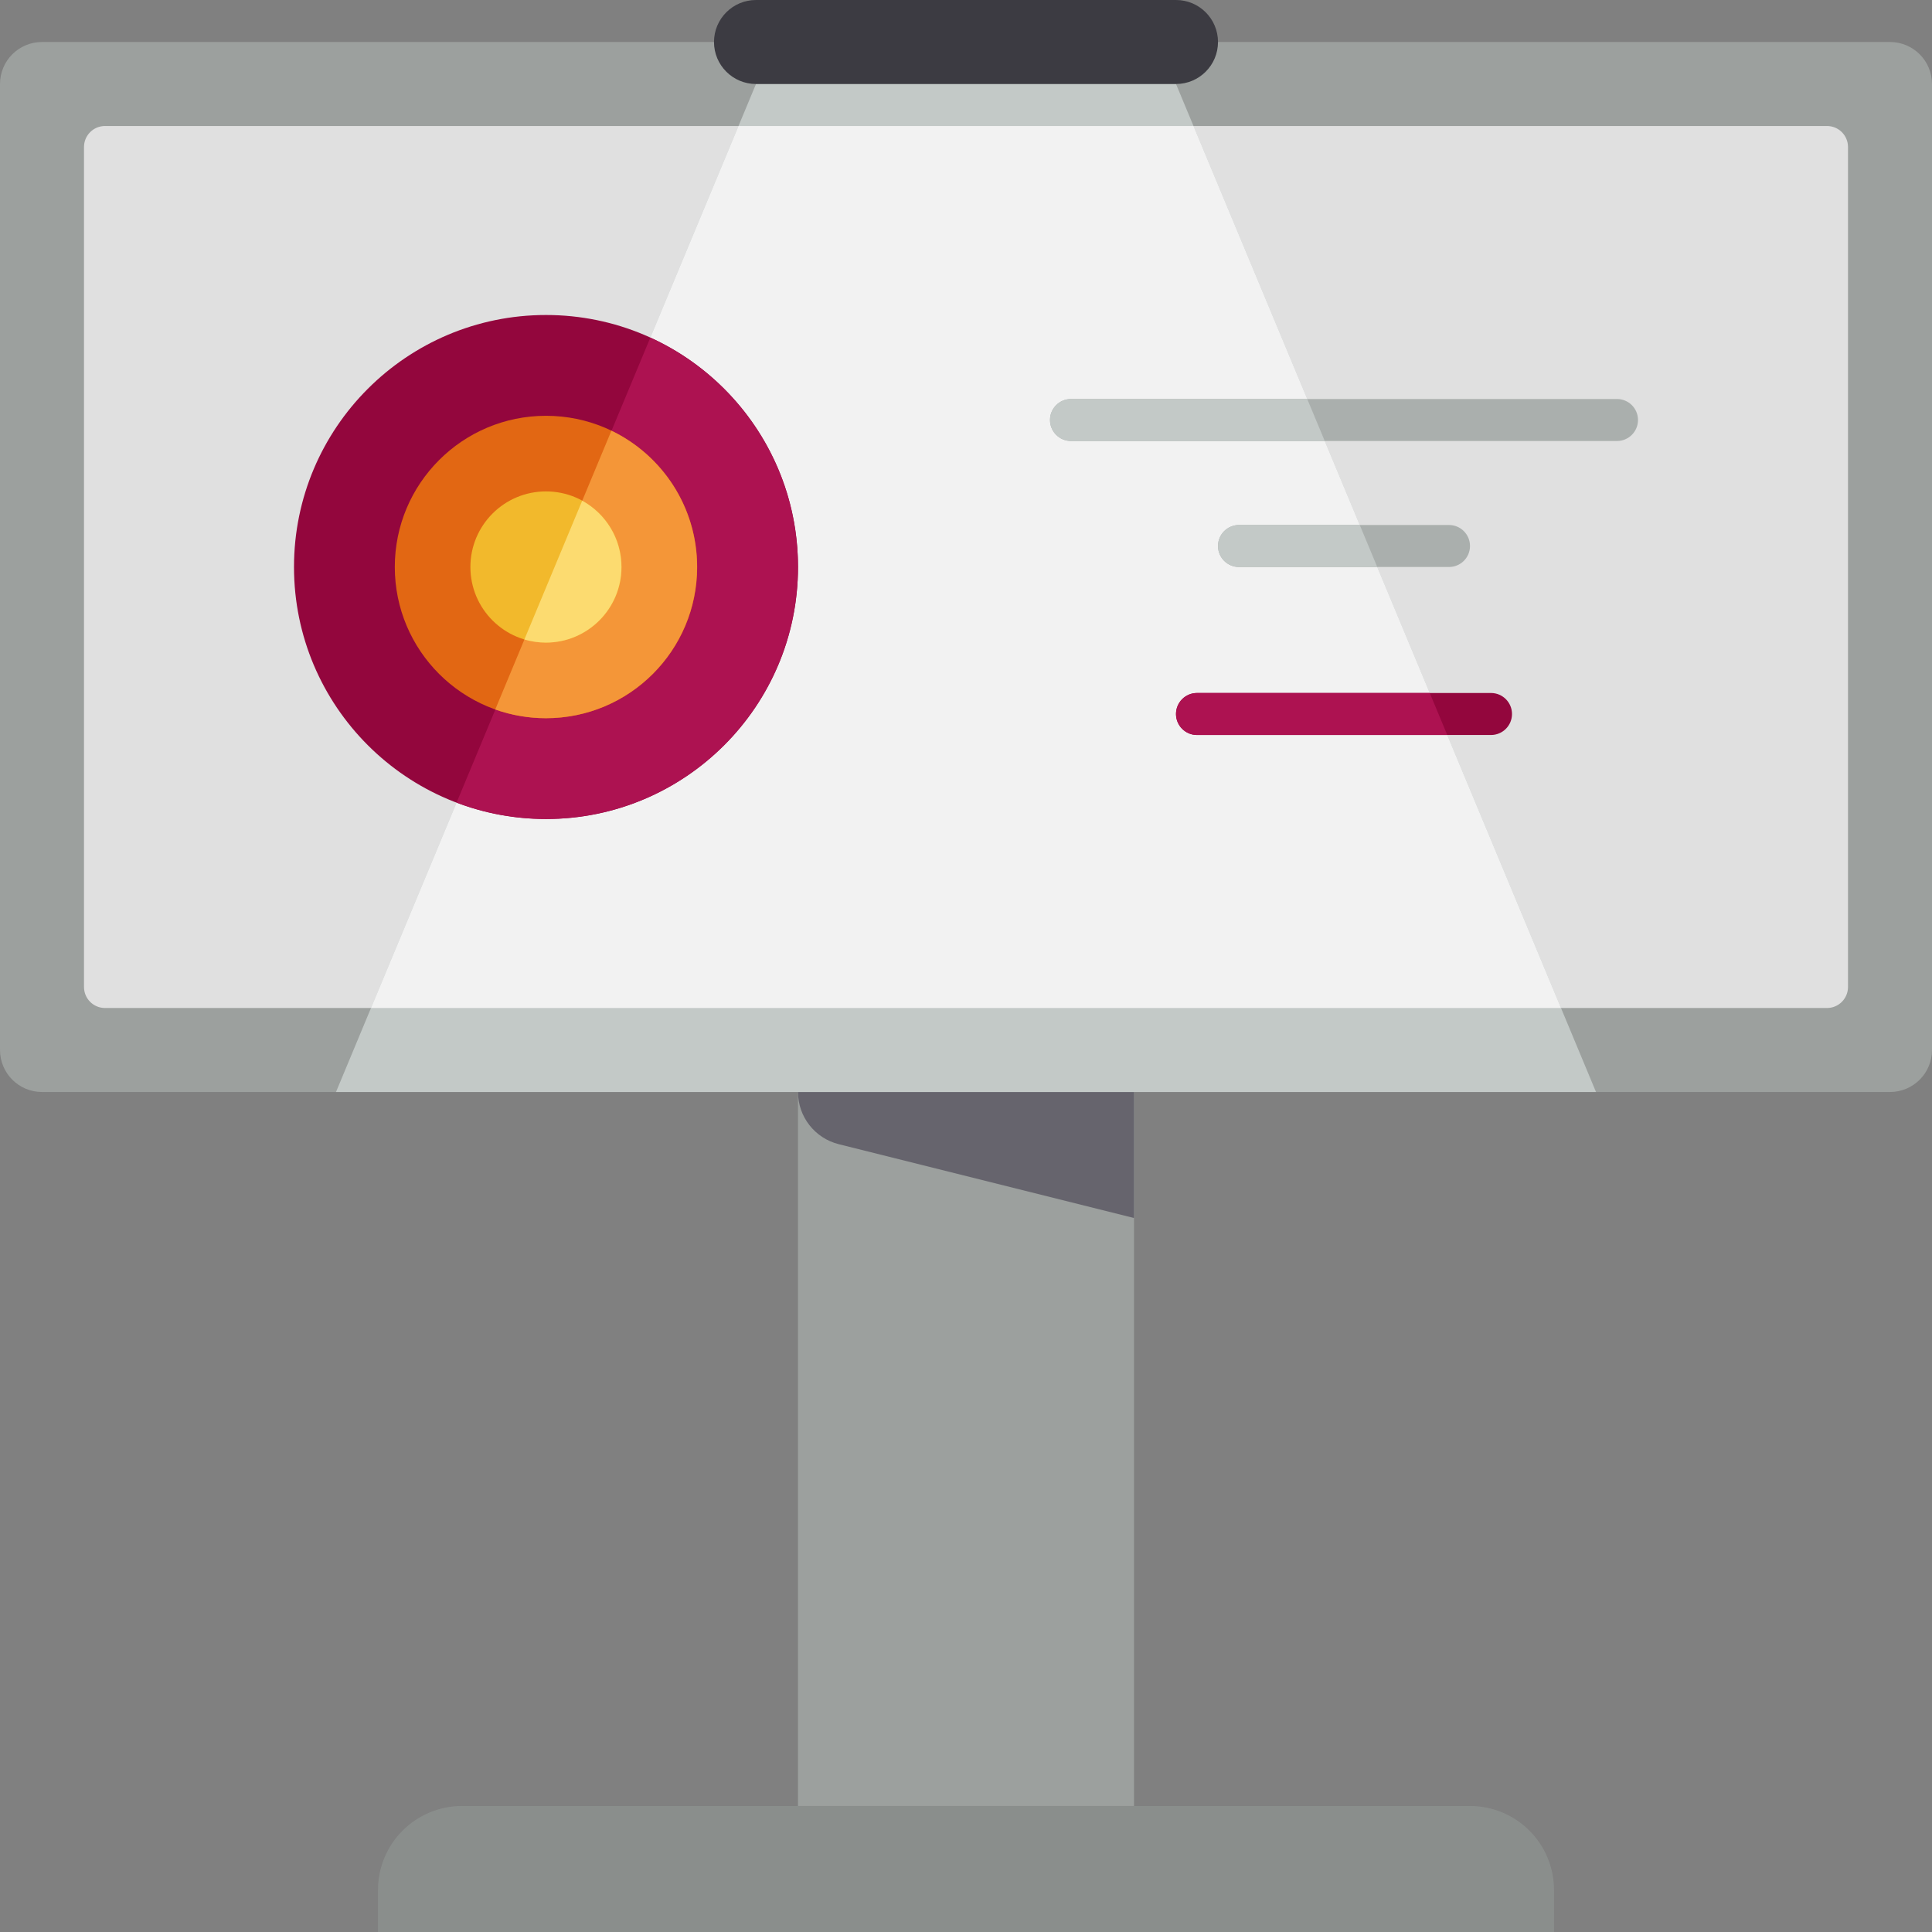 <?xml version="1.0" encoding="iso-8859-1"?>
<!-- Generator: Adobe Illustrator 19.0.0, SVG Export Plug-In . SVG Version: 6.00 Build 0)  -->
<svg version="1.1" id="Layer_1" xmlns="http://www.w3.org/2000/svg" xmlns:xlink="http://www.w3.org/1999/xlink" x="0px" y="0px"
	 viewBox="0 0 460 460" style="enable-background:new 0 0 460 460;" xml:space="preserve">
<rect x="0" y="0" width="460" height="460" fill="#808080" stroke="none"/>
<g id="XMLID_1877_">
	<g id="Billboard">
		<path id="XMLID_1398_" style="fill:#9CA09E;" d="M270,460h-80V240h80V460z"/>
		<path id="XMLID_1397_" style="fill:#8A8E8C;" d="M370,450v10H90v-10c0-11.046,8.954-20,20-20h240C361.046,430,370,438.954,370,450
			z"/>
		<path id="XMLID_1002_" style="fill:#66646D;" d="M270,250v10v30l-70.299-17.575C194,271,190,265.877,190,260v-10H270z"/>
		<path id="XMLID_1798_" style="fill:#9CA09E;" d="M450,260H10c-5.523,0-10-4.477-10-10V20c0-5.523,4.477-10,10-10h440
			c5.523,0,10,4.477,10,10v230C460,255.523,455.523,260,450,260z"/>
		<path id="XMLID_1802_" style="fill:#E0E0E0;" d="M435,240H25c-2.761,0-5-2.239-5-5V35c0-2.761,2.239-5,5-5h410
			c2.761,0,5,2.239,5,5v200C440,237.761,437.761,240,435,240z"/>
	</g>
	<g id="Lighting">
		<path id="XMLID_1800_" style="fill:#C3C9C7;" d="M380,260H80L180,20h100L380,260z"/>
		<path id="XMLID_1801_" style="fill:#F2F2F2;" d="M175.833,30h108.333l87.5,210H88.333L175.833,30z"/>
		<path id="XMLID_1799_" style="fill:#3C3B42;" d="M290,10L290,10c0,5.523-4.477,10-10,10H180c-5.523,0-10-4.477-10-10l0,0
			c0-5.523,4.477-10,10-10h100C285.523,0,290,4.477,290,10z"/>
	</g>
	<g id="Text_4_">
		<path id="XMLID_1388_" style="fill:#AAAFAD;" d="M385,105H255c-2.761,0-5-2.239-5-5l0,0c0-2.761,2.239-5,5-5h130
			c2.761,0,5,2.239,5,5l0,0C390,102.761,387.761,105,385,105z"/>
		<path id="XMLID_1389_" style="fill:#C3C9C7;" d="M315.417,105H255c-2.761,0-5-2.239-5-5s2.239-5,5-5h56.25L315.417,105z"/>
		<path id="XMLID_1387_" style="fill:#AAAFAD;" d="M345,135h-50c-2.761,0-5-2.239-5-5l0,0c0-2.761,2.239-5,5-5h50
			c2.761,0,5,2.239,5,5l0,0C350,132.761,347.761,135,345,135z"/>
		<path id="XMLID_1385_" style="fill:#C3C9C7;" d="M290,130c0-2.761,2.239-5,5-5h28.75l4.167,10H295
			C292.239,135,290,132.761,290,130z"/>
		<path id="XMLID_1803_" style="fill:#93063D;" d="M355,175h-70c-2.761,0-5-2.239-5-5l0,0c0-2.761,2.239-5,5-5h70
			c2.761,0,5,2.239,5,5l0,0C360,172.761,357.761,175,355,175z"/>
		<path id="XMLID_1804_" style="fill:#AD1251;" d="M280,170c0-2.761,2.239-5,5-5h55.417l4.167,10H285
			C282.239,175,280,172.761,280,170z"/>
	</g>
	<g id="Print_5_">
		<path id="XMLID_1394_" style="fill:#93063D;" d="M190,135c0,33.137-26.863,60-60,60s-60-26.863-60-60s26.863-60,60-60
			S190,101.863,190,135z"/>
		<path id="XMLID_1392_" style="fill:#AD1251;" d="M108.709,191.099l46.13-110.712C175.576,89.833,190,110.726,190,135
			c0,33.137-26.863,60-60,60C122.5,195,115.327,193.612,108.709,191.099z"/>
		<path id="XMLID_1395_" style="fill:#E26713;" d="M166,135c0,19.882-16.118,36-36,36s-36-16.118-36-36s16.118-36,36-36
			S166,115.118,166,135z"/>
		<path id="XMLID_1391_" style="fill:#F49638;" d="M117.917,168.926l27.657-66.377c12.068,5.813,20.395,18.16,20.395,32.451
			c0,19.882-16.118,36-36,36C125.741,171,121.686,170.265,117.917,168.926z"/>
		<path id="XMLID_1396_" style="fill:#F2B92C;" d="M148,135c0,9.941-8.059,18-18,18s-18-8.059-18-18s8.059-18,18-18
			S148,125.059,148,135z"/>
		<path id="XMLID_1390_" style="fill:#FCDB70;" d="M124.853,152.254l13.764-33.034c5.567,3.061,9.342,8.978,9.342,15.78
			c0,9.941-8.059,18-18,18C128.184,153,126.473,152.733,124.853,152.254z"/>
	</g>
</g>
<g>
</g>
<g>
</g>
<g>
</g>
<g>
</g>
<g>
</g>
<g>
</g>
<g>
</g>
<g>
</g>
<g>
</g>
<g>
</g>
<g>
</g>
<g>
</g>
<g>
</g>
<g>
</g>
<g>
</g>
</svg>
